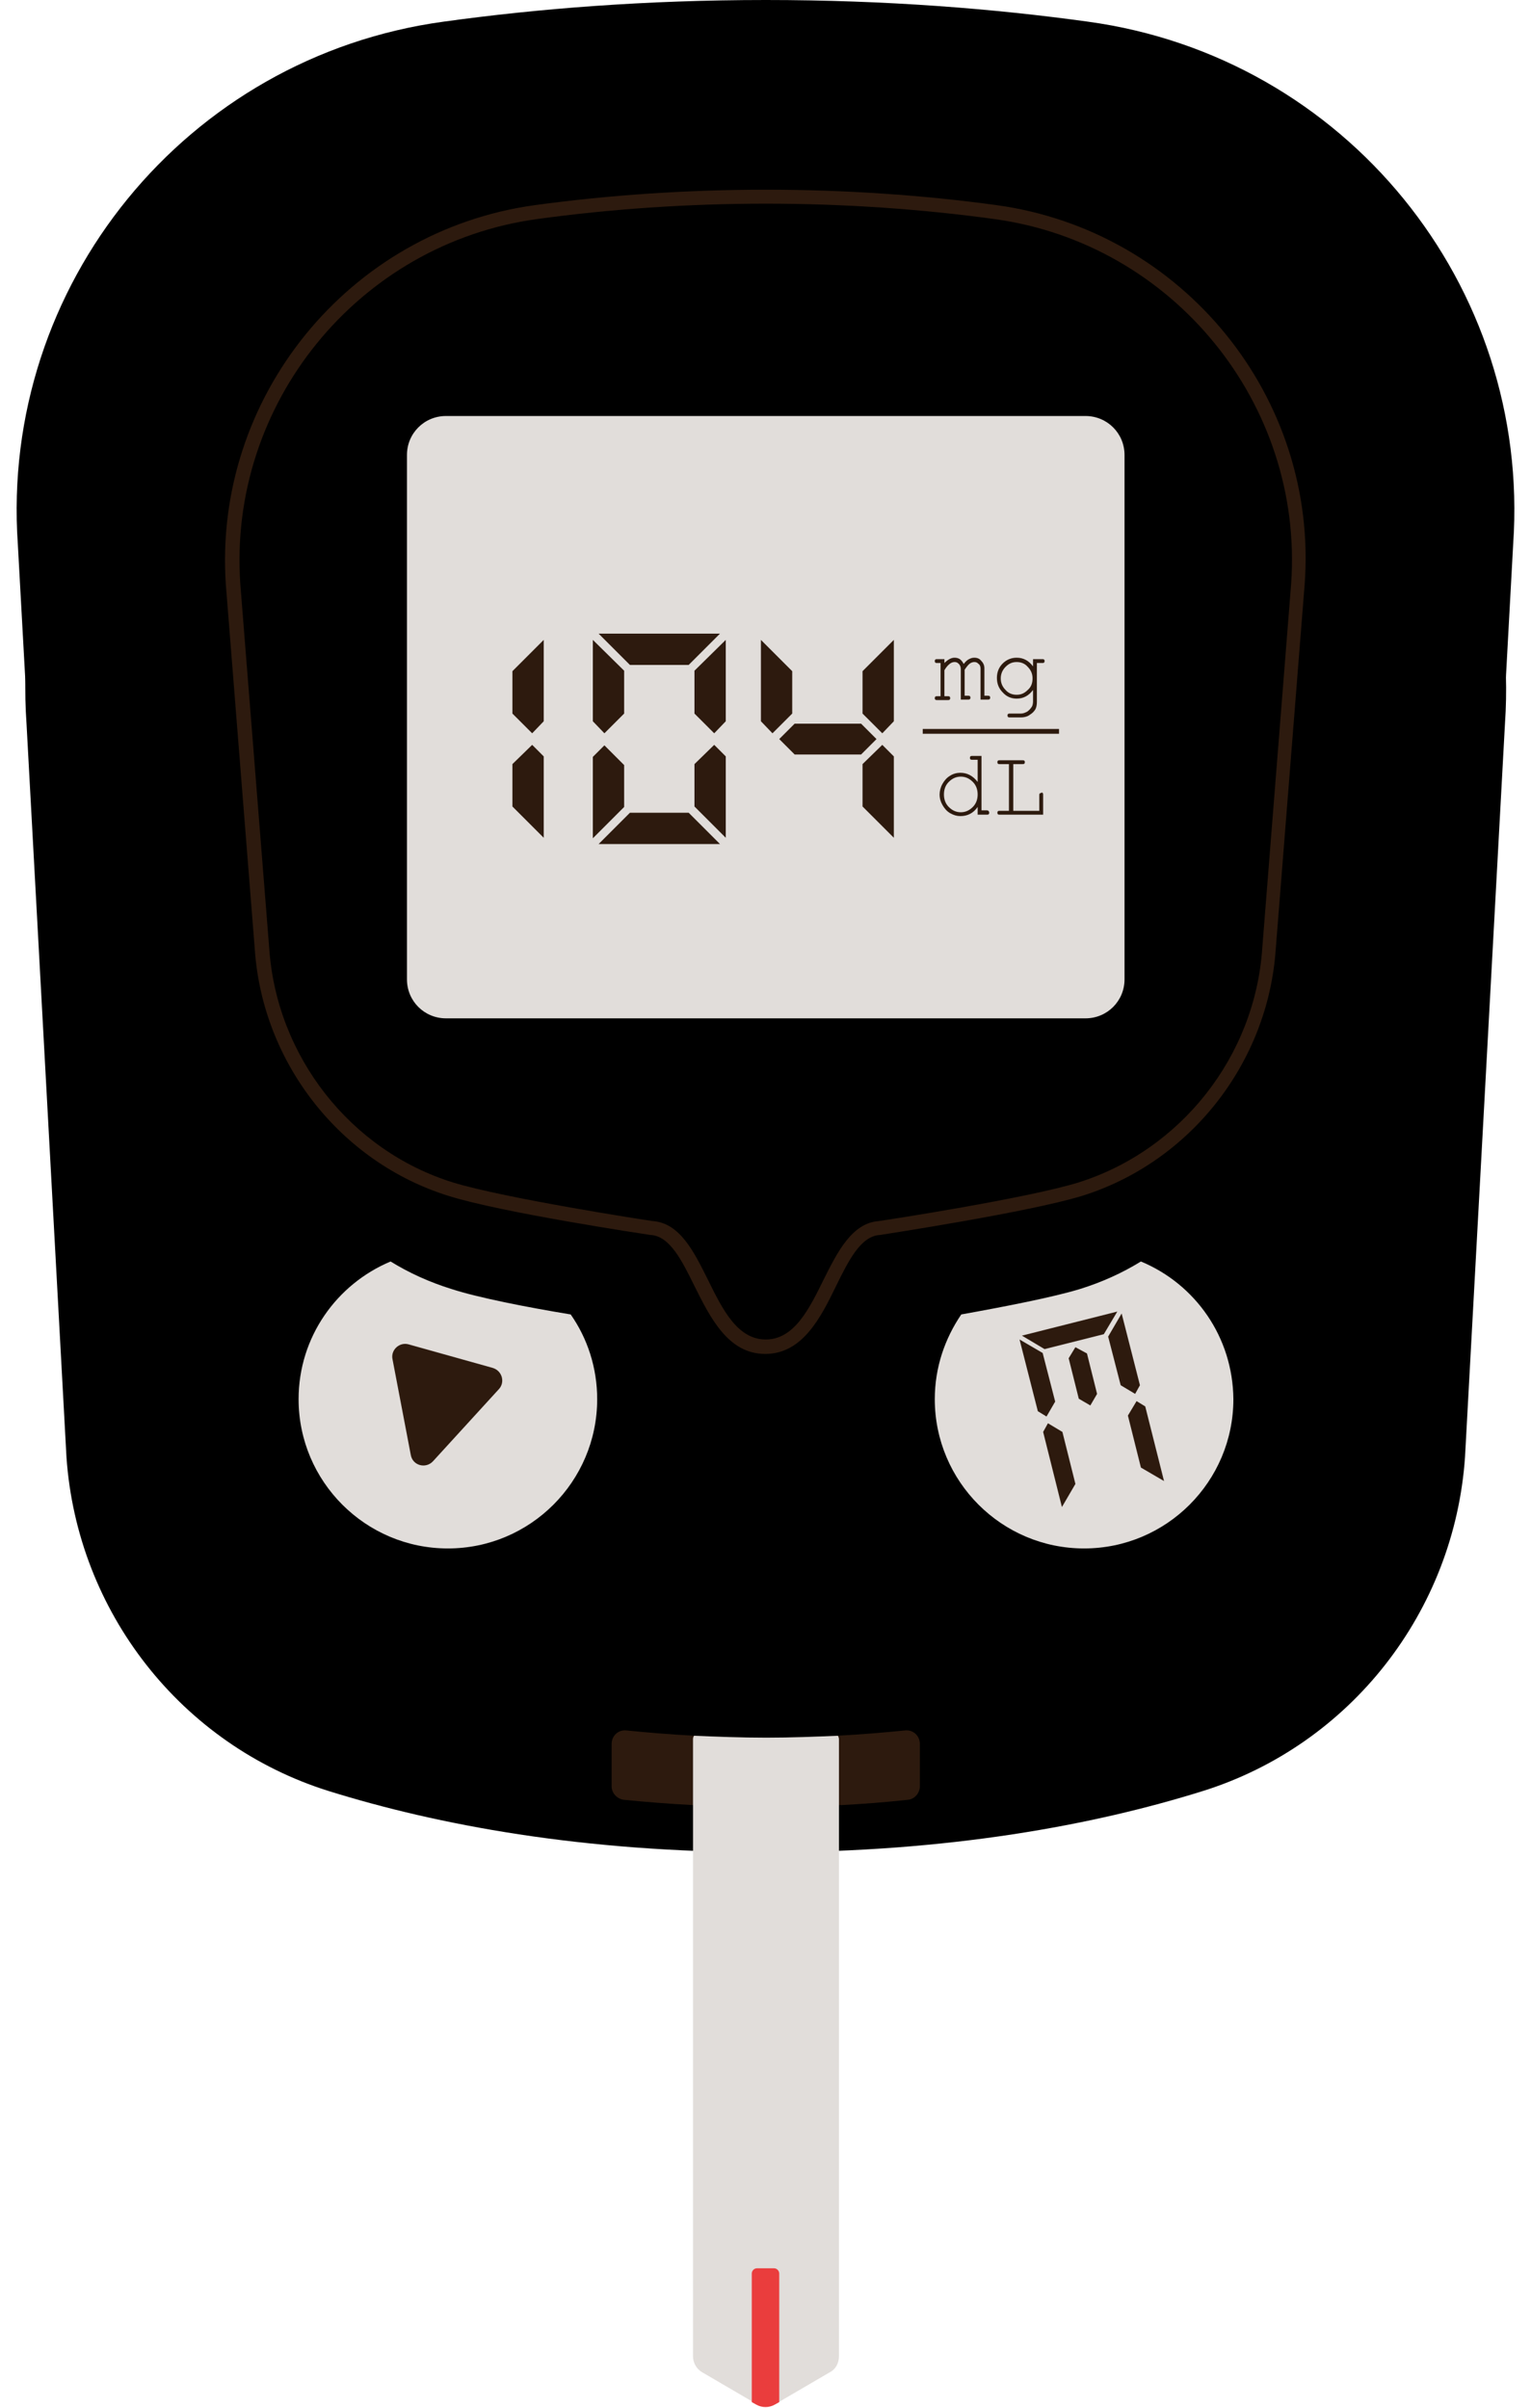 <?xml version="1.0" encoding="UTF-8" standalone="no"?><svg xmlns="http://www.w3.org/2000/svg" xmlns:xlink="http://www.w3.org/1999/xlink" fill="#000000" height="500.1" preserveAspectRatio="xMidYMid meet" version="1" viewBox="-3.5 0.0 317.9 500.1" width="317.9" zoomAndPan="magnify"><g id="change1_1"><path d="M309,150.2l-8.3,152.4c-2.2,32.1-23.8,59.8-54.5,69.4c-22.4,7-52.5,12.7-90.7,12.7s-68.2-5.7-90.7-12.7 c-30.7-9.6-52.3-37.3-54.5-69.4L2,150.2C-1.7,97,36.5,50.1,89.3,42.9c19.3-2.7,41.5-4.4,66.2-4.4s46.8,1.8,66.2,4.4 C274.5,50.1,312.6,97,309,150.2z" fill="#000000"/></g><g id="change2_1"><path d="M184.4,359.4c1.7-0.2,3.1,1.1,3.1,2.8v8.8c0,1.4-1.1,2.7-2.5,2.8c-9.1,1-18.9,1.5-29.5,1.5 c-10.6,0-20.5-0.6-29.5-1.5c-1.4-0.2-2.5-1.4-2.5-2.8v-8.8c0-1.7,1.4-3,3.1-2.8c8.9,0.9,18.5,1.5,29,1.5 C165.9,360.9,175.5,360.3,184.4,359.4z" fill="#2d1a0e"/></g><g id="change3_1"><path d="M170.5,360.5c0.1,0.2,0.2,0.5,0.2,0.7v128.2c0,1.4-0.7,2.7-1.9,3.3l-11.3,6.6c-1.2,0.7-2.7,0.7-3.9,0 l-11.3-6.6c-1.2-0.7-1.9-2-1.9-3.3V361.2c0-0.3,0.1-0.5,0.2-0.7c4.8,0.2,9.8,0.4,15,0.4S165.7,360.7,170.5,360.5z" fill="#e1ddda"/></g><g id="change4_1"><path d="M310.7,113l-8.4,154.1c-2.2,32.5-24,60.5-55.1,70.2c-22.7,7.1-53.1,12.8-91.7,12.8s-69-5.8-91.7-12.8 c-31.1-9.7-52.9-37.7-55.1-70.2L0.2,113C-3.5,59.2,35.2,11.8,88.6,4.5C108.1,1.8,130.5,0,155.5,0s47.4,1.8,66.9,4.5 C275.8,11.8,314.4,59.2,310.7,113z" fill="#000000"/></g><g id="change1_2"><path d="M44.9,121.4C42.2,83,69.8,49.3,107.8,44c13.9-1.9,29.9-3.2,47.7-3.2s33.7,1.3,47.7,3.2 c38.1,5.2,65.6,39,62.9,77.3l0,0.3c-2.5-33.9-28.3-62.2-62.9-67c-13.9-1.9-29.9-3.2-47.7-3.2s-33.7,1.3-47.7,3.2 c-34.6,4.8-60.4,33.1-62.9,67L44.9,121.4z M252.5,296.9V289l-1.3,0c-2.7-8.8-9.3-16-17.7-19.5c-3.9,2.4-8.1,4.3-12.6,5.7 c-5.5,1.7-15.8,3.7-24.7,5.3c-2.1,3-3.6,6.4-4.5,10l-0.9,0v8.7c0,0,0,0,0,0c0.6,16.5,14.2,29.7,30.9,29.7c17.1,0,31-13.9,31-31 C252.5,297.7,252.5,297.3,252.5,296.9z M119.4,290.6c-0.9-3.7-2.5-7.1-4.5-10.1c-8.9-1.6-19.2-3.6-24.7-5.3 c-4.5-1.4-8.7-3.3-12.6-5.7c-9,3.7-15.8,11.5-18.2,21.1h-0.9c0,0,0,4.5,0,7c0,0.2,0,0.3,0,0.5c0,0.3,0,0.6,0,0.9c0,0.1,0,0.2,0,0.3 h0c0.6,16.5,14.2,29.8,30.9,29.8s30.3-13.2,30.9-29.8h0v-8.7H119.4z" fill="#000000"/></g><g id="change3_2"><path d="M221.9,211.5H89.1c-4.5,0-8.1-3.6-8.1-8.1V94.5c0-4.5,3.6-8.1,8.1-8.1h132.8c4.5,0,8.1,3.6,8.1,8.1v108.9 C230,207.9,226.4,211.5,221.9,211.5z M233.4,262c-3.9,2.4-8.1,4.3-12.6,5.7c-5.5,1.7-15.8,3.7-24.7,5.3c-3.4,5-5.5,11-5.5,17.6 c0,17.1,13.9,31,31,31s31-13.9,31-31C252.5,277.7,244.7,266.7,233.4,262z M90.2,267.7c-4.5-1.4-8.7-3.3-12.6-5.7 c-11.2,4.7-19.1,15.7-19.1,28.6c0,17.1,13.9,31,31,31s31-13.9,31-31c0-6.5-2-12.6-5.5-17.6C105.9,271.5,95.7,269.5,90.2,267.7z" fill="#e1ddda"/></g><g id="change2_2"><path d="M203.4,42.6c-15.4-2.1-31.5-3.2-47.9-3.2c-16.3,0-32.5,1.1-47.9,3.2c-38.7,5.3-66.9,40-64.2,78.9l6,75.6 c1.6,23.7,17.8,44.3,40.3,51.3c11.2,3.5,40.6,7.9,41.9,8.1l0.1,0c3.9,0.3,6.4,5.3,9,10.6c3.3,6.6,7,14.1,14.7,14.1 s11.5-7.5,14.7-14.1c2.6-5.3,5.1-10.3,9-10.6l0.1,0c1.2-0.2,30.7-4.7,41.9-8.1c22.5-7,38.7-27.6,40.3-51.3l6-75.7 C270.3,82.5,242.1,47.9,203.4,42.6z M264.6,121.2l-6,75.7c-1.5,22.5-16.9,42-38.2,48.7c-10.7,3.3-39.9,7.8-41.4,8 c-5.6,0.4-8.6,6.4-11.5,12.2c-3,6.1-6.1,12.4-12,12.4c-5.9,0-9-6.3-12-12.4c-2.9-5.8-5.8-11.8-11.5-12.2c-1.5-0.2-30.6-4.7-41.4-8 c-21.3-6.6-36.7-26.2-38.2-48.7l-6-75.6C43.8,83.9,70.9,50.6,108,45.5c15.3-2.1,31.3-3.2,47.5-3.2c16.2,0,32.2,1.1,47.5,3.2 C240.1,50.6,267.2,83.9,264.6,121.2z M102.9,139.4l6.5-6.5v16.9l-2.4,2.5l-4.1-4.1V139.4z M107,154.7l2.4,2.4V174l-6.5-6.5v-8.8 L107,154.7z M140.7,139.3l6.5-6.4v16.9l-2.4,2.5l-4.1-4.1V139.3z M139.5,168.8l6.5,6.5h-25.2l6.5-6.5H139.5z M122,152.3l-2.4-2.5 v-16.9l6.5,6.4v8.9L122,152.3z M126.1,167.6l-6.5,6.5v-16.9l2.4-2.4l4.1,4.1V167.6z M127.3,138.1l-6.5-6.5H146l-6.5,6.5H127.3z M144.8,154.7l2.4,2.4V174l-6.5-6.5v-8.8L144.8,154.7z M179.7,154.7l2.4,2.4V174l-6.5-6.5v-8.8L179.7,154.7z M175.6,139.4l6.5-6.5 v16.9l-2.4,2.5l-4.1-4.1V139.4z M161,148.2l-4.1,4.1l-2.4-2.5v-16.9l6.5,6.5V148.2z M178.5,153.5l-3.2,3.2h-13.8l-3.2-3.2l3.2-3.2 h13.8L178.5,153.5z M191.8,144.5v-6.8h-0.7c-0.2,0-0.3,0-0.4-0.1c-0.1-0.1-0.1-0.2-0.1-0.3c0-0.1,0-0.2,0.1-0.3 c0.1-0.1,0.2-0.1,0.4-0.1h1.5v0.8c0.7-0.7,1.4-1.1,2.1-1.1c0.4,0,0.8,0.1,1.1,0.3c0.3,0.2,0.6,0.6,0.8,1c0.4-0.5,0.7-0.8,1.1-1 c0.4-0.2,0.7-0.3,1.1-0.3c0.6,0,1.1,0.2,1.4,0.6c0.5,0.5,0.7,1,0.7,1.6v5.7h0.7c0.2,0,0.3,0,0.4,0.1c0.1,0.1,0.1,0.2,0.1,0.3 c0,0.1,0,0.2-0.1,0.3c-0.1,0.1-0.2,0.1-0.4,0.1h-1.5v-6.4c0-0.4-0.1-0.8-0.4-1c-0.3-0.3-0.5-0.4-0.9-0.4c-0.3,0-0.6,0.1-0.9,0.3 c-0.3,0.2-0.7,0.7-1.1,1.3v5.4h0.7c0.2,0,0.3,0,0.4,0.1s0.1,0.2,0.1,0.3c0,0.1,0,0.2-0.1,0.3s-0.2,0.1-0.4,0.1H196V139 c0-0.4-0.1-0.8-0.4-1.1c-0.3-0.3-0.5-0.4-0.9-0.4c-0.3,0-0.6,0.1-0.9,0.3c-0.4,0.3-0.8,0.7-1.2,1.4v5.4h0.7c0.2,0,0.3,0,0.4,0.1 s0.1,0.2,0.1,0.3c0,0.1,0,0.2-0.1,0.3s-0.2,0.1-0.4,0.1h-2.2c-0.2,0-0.3,0-0.4-0.1s-0.1-0.2-0.1-0.3c0-0.1,0-0.2,0.1-0.3 s0.2-0.1,0.4-0.1H191.8z M207.6,145.1c1.4,0,2.5-0.6,3.4-1.8v2.4c0,0.4-0.1,0.8-0.2,1c-0.3,0.5-0.6,0.8-1,1.1 c-0.4,0.2-0.8,0.4-1.3,0.4l-2.3,0c-0.2,0-0.3,0-0.4,0.1s-0.1,0.2-0.1,0.3c0,0.1,0,0.2,0.1,0.3c0.1,0.1,0.2,0.1,0.4,0.1h2.3 c0.5,0,0.9-0.1,1.2-0.2c0.3-0.1,0.6-0.3,1-0.6c0.4-0.3,0.6-0.6,0.8-0.9c0.2-0.4,0.3-0.9,0.3-1.5v-8.1h1.1c0.2,0,0.3,0,0.4-0.1 c0.1-0.1,0.1-0.2,0.1-0.3c0-0.1,0-0.2-0.1-0.3c-0.1-0.1-0.2-0.1-0.4-0.1H211v1.5c-0.9-1.2-2-1.8-3.4-1.8c-1.1,0-2.1,0.4-2.9,1.2 s-1.2,1.8-1.2,3c0,1.2,0.4,2.2,1.2,3C205.5,144.7,206.5,145.1,207.6,145.1z M205.3,138.5c0.7-0.7,1.4-1,2.3-1c0.9,0,1.7,0.3,2.3,1 c0.7,0.7,1,1.5,1,2.4c0,1-0.3,1.8-1,2.4c-0.7,0.7-1.4,1-2.3,1c-0.9,0-1.7-0.3-2.3-1c-0.7-0.7-1-1.5-1-2.4 C204.3,139.9,204.7,139.1,205.3,138.5z M201.4,168.3h-1.1V157h-1.9c-0.2,0-0.3,0-0.4,0.1c-0.1,0.1-0.1,0.2-0.1,0.3 c0,0.1,0,0.2,0.1,0.3c0.1,0.1,0.2,0.1,0.4,0.1h1.1v4.6c-1-1.3-2.2-1.9-3.6-1.9c-0.7,0-1.5,0.2-2.1,0.6c-0.7,0.4-1.2,1-1.6,1.7 c-0.4,0.7-0.6,1.5-0.6,2.2c0,0.8,0.2,1.5,0.6,2.2c0.4,0.7,0.9,1.3,1.6,1.7c0.7,0.4,1.4,0.6,2.1,0.6c1.5,0,2.7-0.6,3.6-1.9v1.6h1.9 c0.2,0,0.3,0,0.4-0.1c0.1-0.1,0.1-0.2,0.1-0.3c0-0.1,0-0.2-0.1-0.3C201.8,168.4,201.6,168.3,201.4,168.3z M198.5,167.6 c-0.7,0.7-1.5,1.1-2.5,1.1c-1,0-1.8-0.4-2.5-1.1c-0.7-0.7-1-1.6-1-2.6c0-1,0.3-1.9,1-2.6c0.7-0.7,1.5-1.1,2.5-1.1 c1,0,1.8,0.4,2.5,1.1c0.7,0.7,1,1.6,1,2.6C199.5,166,199.2,166.9,198.5,167.6z M213,164.7c0.1,0.1,0.1,0.2,0.1,0.4v4.1h-9 c-0.2,0-0.3,0-0.4-0.1c-0.1-0.1-0.1-0.2-0.1-0.3c0-0.1,0-0.2,0.1-0.3c0.1-0.1,0.2-0.1,0.4-0.1h1.9v-9.7h-1.9c-0.2,0-0.3,0-0.4-0.1 c-0.1-0.1-0.1-0.2-0.1-0.3c0-0.1,0-0.2,0.1-0.3c0.1-0.1,0.2-0.1,0.4-0.1h4.7c0.2,0,0.3,0,0.4,0.1c0.1,0.1,0.1,0.2,0.1,0.3 c0,0.1,0,0.2-0.1,0.3c-0.1,0.1-0.2,0.1-0.4,0.1h-1.9v9.7h5.4v-3.2c0-0.2,0-0.3,0.1-0.4c0.1-0.1,0.2-0.1,0.3-0.1 C212.8,164.5,212.9,164.6,213,164.7z M188.1,151.4h28.3v1h-28.3V151.4z M100.1,288.5l-13.7,15c-1.5,1.6-4.2,0.9-4.6-1.3l-3.8-19.9 c-0.4-1.9,1.4-3.6,3.3-3.1l17.5,4.9C100.8,284.7,101.4,287.1,100.1,288.5z M213.8,294.2l-1.8-1.1l-3.8-14.9l4.8,2.8l2.6,10.1 L213.8,294.2z M217.1,297.4l2.7,10.8L217,313l-3.9-15.6l1-1.8L217.1,297.4z M232.2,289.5l-3-1.8l-2.6-10.1l2.8-4.8l3.8,14.9 L232.2,289.5z M234.3,292.1l3.9,15.5l-4.8-2.8l-2.7-10.8l1.8-3L234.3,292.1z M228.5,272.4l-2.8,4.7l-12.3,3.1l-4.7-2.8L228.5,272.4z M222.2,281.1l2.1,8.4l-1.4,2.4l-2.4-1.4l-2.1-8.4l1.4-2.3L222.2,281.1z" fill="#2d1a0e"/></g><g id="change5_1"><path d="M152.6,472.2c0-0.6,0.5-1.1,1.1-1.1h3.5c0.6,0,1.1,0.5,1.1,1.1v26.7l-0.9,0.5c-1.2,0.7-2.7,0.7-3.9,0 l-0.9-0.5V472.2z" fill="#ea3d3d"/></g></svg>